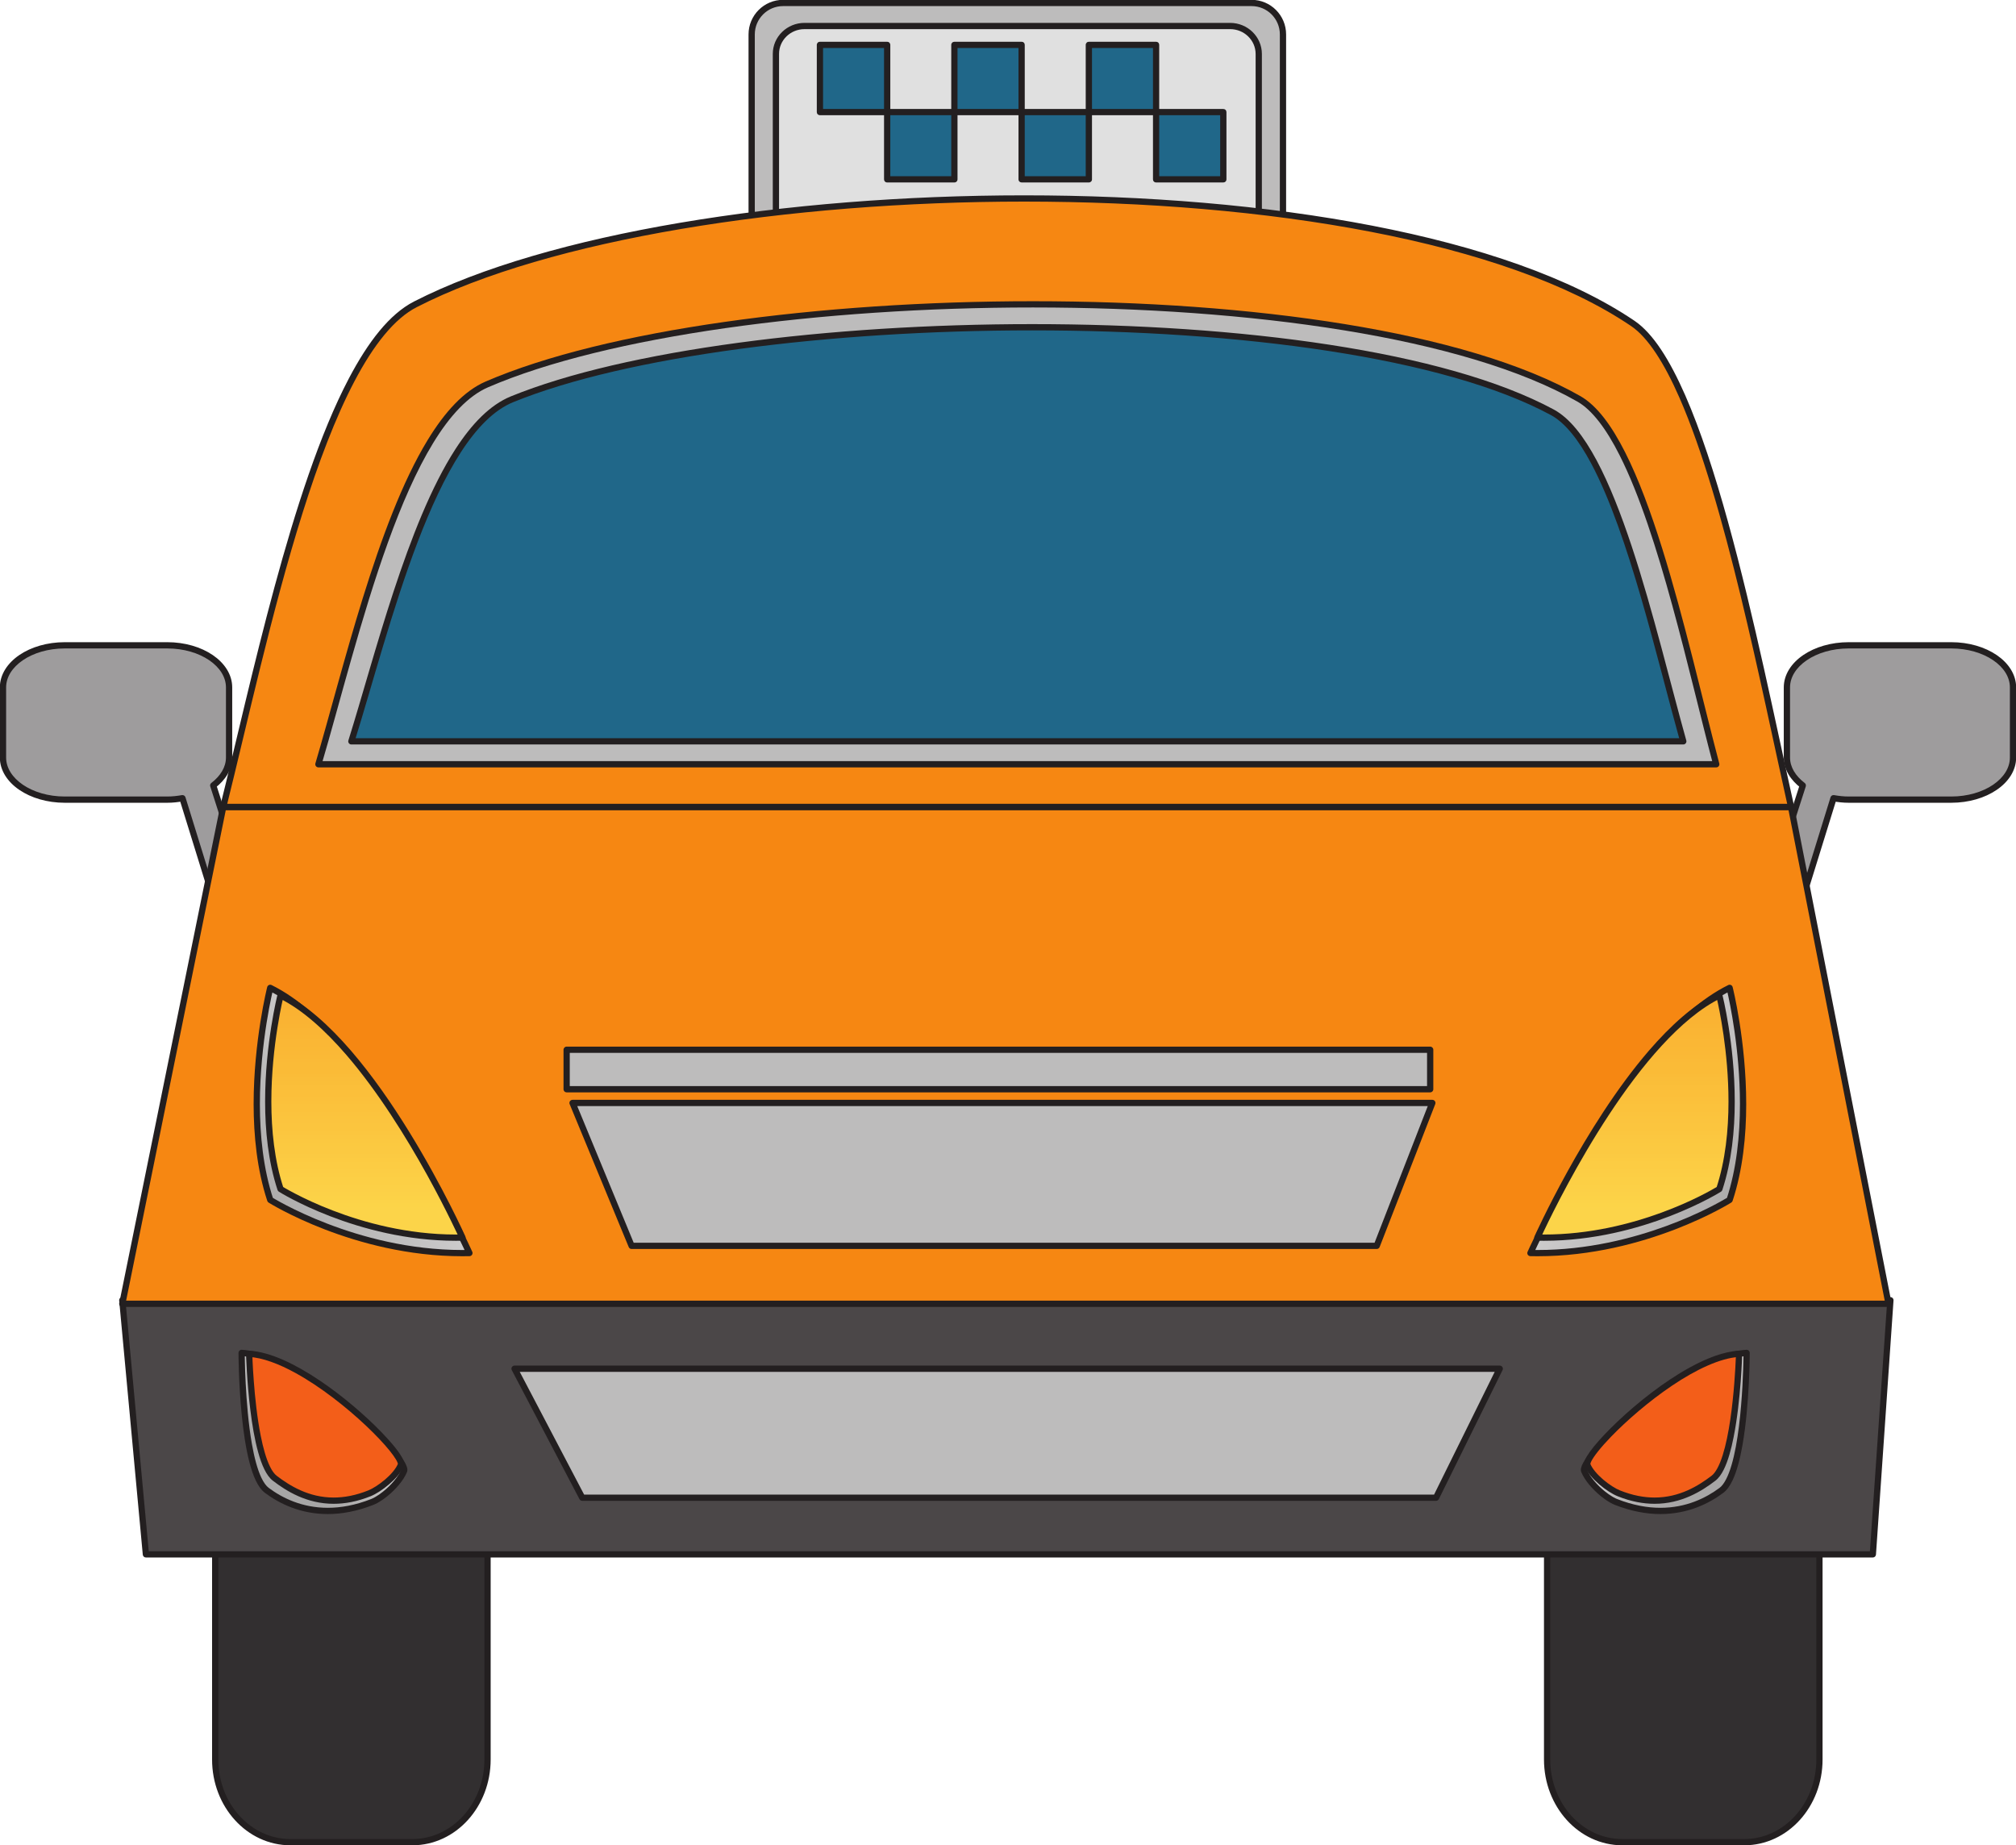 <?xml version="1.0" encoding="UTF-8"?><svg xmlns="http://www.w3.org/2000/svg" xmlns:xlink="http://www.w3.org/1999/xlink" height="294.9" preserveAspectRatio="xMidYMid meet" version="1.0" viewBox="51.5 36.8 322.2 294.9" width="322.2" zoomAndPan="magnify"><defs><clipPath id="a"><path d="M 296 194 L 331 194 L 331 238 L 296 238 Z M 296 194"/></clipPath><clipPath id="b"><path d="M 296.094 237.066 C 296.094 237.066 311.48 202.785 327.93 194.688 C 327.93 194.688 332.773 213.879 327.93 228.574 C 327.93 228.574 313.789 237.469 296.094 237.066 Z M 296.094 237.066"/></clipPath><clipPath id="c"><path d="M 296.094 237.066 C 296.094 237.066 311.48 202.785 327.93 194.688 C 327.93 194.688 332.773 213.879 327.93 228.574 C 327.93 228.574 313.789 237.469 296.094 237.066"/></clipPath><clipPath id="e"><path d="M 297 195 L 329 195 L 329 235 L 297 235 Z M 297 195"/></clipPath><clipPath id="f"><path d="M 297.207 234.598 C 297.207 234.598 311.262 203.285 326.285 195.887 C 326.285 195.887 330.707 213.418 326.285 226.84 C 326.285 226.84 313.367 234.965 297.207 234.598 Z M 297.207 234.598"/></clipPath><clipPath id="g"><path d="M 297.207 234.598 C 297.207 234.598 311.262 203.285 326.285 195.887 C 326.285 195.887 330.707 213.418 326.285 226.84 C 326.285 226.84 313.367 234.965 297.207 234.598"/></clipPath><clipPath id="i"><path d="M 92 194 L 127 194 L 127 238 L 92 238 Z M 92 194"/></clipPath><clipPath id="j"><path d="M 126.523 237.066 C 126.523 237.066 111.141 202.785 94.688 194.688 C 94.688 194.688 89.848 213.879 94.688 228.574 C 94.688 228.574 108.832 237.469 126.523 237.066 Z M 126.523 237.066"/></clipPath><clipPath id="k"><path d="M 126.523 237.066 C 126.523 237.066 111.141 202.785 94.688 194.688 C 94.688 194.688 89.848 213.879 94.688 228.574 C 94.688 228.574 108.832 237.469 126.523 237.066"/></clipPath><clipPath id="m"><path d="M 94 195 L 126 195 L 126 235 L 94 235 Z M 94 195"/></clipPath><clipPath id="n"><path d="M 125.414 234.598 C 125.414 234.598 111.359 203.285 96.336 195.887 C 96.336 195.887 91.914 213.418 96.336 226.84 C 96.336 226.84 109.25 234.965 125.414 234.598 Z M 125.414 234.598"/></clipPath><clipPath id="o"><path d="M 125.414 234.598 C 125.414 234.598 111.359 203.285 96.336 195.887 C 96.336 195.887 91.914 213.418 96.336 226.84 C 96.336 226.84 109.25 234.965 125.414 234.598"/></clipPath><clipPath id="q"><path d="M 90 253 L 117 253 L 117 279 L 90 279 Z M 90 253"/></clipPath><clipPath id="r"><path d="M 94.543 254.047 L 94.543 254.043 L 94.527 254.039 C 94.156 253.902 93.785 253.777 93.422 253.668 L 93.383 253.656 C 93.035 253.547 92.691 253.457 92.352 253.375 L 92.25 253.348 C 91.938 253.277 91.625 253.219 91.32 253.172 L 91.156 253.141 C 90.805 253.086 90.457 253.047 90.117 253.031 C 90.117 253.031 90.141 272.004 94.145 274.996 C 97.492 277.496 103.215 279.914 111.008 276.844 C 111.195 276.773 111.395 276.672 111.602 276.559 L 111.801 276.445 C 111.945 276.359 112.094 276.266 112.246 276.164 L 112.473 276.012 C 112.68 275.863 112.887 275.707 113.094 275.539 C 114.344 274.523 115.57 273.137 116.082 271.883 C 116.785 270.164 104.551 257.73 94.543 254.047 Z M 94.543 254.047"/></clipPath><clipPath id="s"><path d="M 94.543 254.047 L 94.543 254.043 L 94.527 254.039 C 94.156 253.902 93.785 253.777 93.422 253.668 L 93.383 253.656 C 93.035 253.547 92.691 253.457 92.352 253.375 L 92.25 253.348 C 91.938 253.277 91.625 253.219 91.32 253.172 L 91.156 253.141 C 90.805 253.086 90.457 253.047 90.117 253.031 C 90.117 253.031 90.141 272.004 94.145 274.996 C 97.492 277.496 103.215 279.914 111.008 276.844 C 111.195 276.773 111.395 276.672 111.602 276.559 L 111.801 276.445 C 111.945 276.359 112.094 276.266 112.246 276.164 L 112.473 276.012 C 112.68 275.863 112.887 275.707 113.094 275.539 C 114.344 274.523 115.57 273.137 116.082 271.883 C 116.785 270.164 104.551 257.73 94.543 254.047"/></clipPath><clipPath id="u"><path d="M 304 253 L 331 253 L 331 279 L 304 279 Z M 304 253"/></clipPath><clipPath id="v"><path d="M 326.223 254.047 L 326.223 254.043 L 326.234 254.039 C 326.605 253.902 326.977 253.777 327.34 253.668 L 327.379 253.656 C 327.727 253.547 328.07 253.457 328.41 253.375 L 328.512 253.348 C 328.828 253.277 329.137 253.219 329.445 253.172 L 329.605 253.141 C 329.961 253.086 330.305 253.047 330.645 253.031 C 330.645 253.031 330.621 272.004 326.617 274.996 C 323.273 277.496 317.551 279.914 309.754 276.844 C 309.566 276.773 309.371 276.672 309.164 276.559 L 308.965 276.445 C 308.82 276.359 308.672 276.266 308.516 276.164 L 308.293 276.012 C 308.086 275.863 307.879 275.707 307.672 275.539 C 306.418 274.523 305.195 273.137 304.684 271.883 C 303.98 270.164 316.215 257.73 326.223 254.047 Z M 326.223 254.047"/></clipPath><clipPath id="w"><path d="M 326.223 254.047 L 326.223 254.043 L 326.234 254.039 C 326.605 253.902 326.977 253.777 327.34 253.668 L 327.379 253.656 C 327.727 253.547 328.07 253.457 328.41 253.375 L 328.512 253.348 C 328.828 253.277 329.137 253.219 329.445 253.172 L 329.605 253.141 C 329.961 253.086 330.305 253.047 330.645 253.031 C 330.645 253.031 330.621 272.004 326.617 274.996 C 323.273 277.496 317.551 279.914 309.754 276.844 C 309.566 276.773 309.371 276.672 309.164 276.559 L 308.965 276.445 C 308.82 276.359 308.672 276.266 308.516 276.164 L 308.293 276.012 C 308.086 275.863 307.879 275.707 307.672 275.539 C 306.418 274.523 305.195 273.137 304.684 271.883 C 303.98 270.164 316.215 257.73 326.223 254.047"/></clipPath><linearGradient gradientTransform="scale(-35.744) rotate(34.129 5.825 -18.384)" gradientUnits="userSpaceOnUse" id="d" x1="-.116" x2="1.405" xlink:actuate="onLoad" xlink:show="other" xlink:type="simple" xmlns:xlink="http://www.w3.org/1999/xlink" y1="0" y2="0"><stop offset="0" stop-color="#a7a5a6"/><stop offset=".063" stop-color="#a7a5a6"/><stop offset=".078" stop-color="#a7a5a6"/><stop offset=".086" stop-color="#a7a6a6"/><stop offset=".094" stop-color="#a8a6a7"/><stop offset=".102" stop-color="#a8a7a7"/><stop offset=".109" stop-color="#a9a7a8"/><stop offset=".117" stop-color="#a9a8a8"/><stop offset=".125" stop-color="#aaa8a9"/><stop offset=".133" stop-color="#aaa9a9"/><stop offset=".141" stop-color="#aba9aa"/><stop offset=".148" stop-color="#acaaaa"/><stop offset=".156" stop-color="#acabab"/><stop offset=".164" stop-color="#adabac"/><stop offset=".172" stop-color="#adacac"/><stop offset=".18" stop-color="#aeacad"/><stop offset=".188" stop-color="#aeadad"/><stop offset=".195" stop-color="#afadae"/><stop offset=".203" stop-color="#b0aeae"/><stop offset=".211" stop-color="#b0afaf"/><stop offset=".219" stop-color="#b1afb0"/><stop offset=".227" stop-color="#b1b0b0"/><stop offset=".234" stop-color="#b2b0b1"/><stop offset=".242" stop-color="#b2b1b1"/><stop offset=".25" stop-color="#b3b2b2"/><stop offset=".258" stop-color="#b4b2b3"/><stop offset=".266" stop-color="#b4b3b3"/><stop offset=".273" stop-color="#b5b4b4"/><stop offset=".281" stop-color="#b5b4b4"/><stop offset=".289" stop-color="#b6b5b5"/><stop offset=".297" stop-color="#b7b5b6"/><stop offset=".305" stop-color="#b7b6b6"/><stop offset=".313" stop-color="#b8b7b7"/><stop offset=".32" stop-color="#b9b7b8"/><stop offset=".328" stop-color="#b9b8b8"/><stop offset=".336" stop-color="#bab8b9"/><stop offset=".344" stop-color="#bab9b9"/><stop offset=".352" stop-color="#bbbaba"/><stop offset=".359" stop-color="#bcbabb"/><stop offset=".367" stop-color="#bcbbbb"/><stop offset=".375" stop-color="#bdbcbc"/><stop offset=".383" stop-color="#bdbcbd"/><stop offset=".391" stop-color="#bebdbd"/><stop offset=".398" stop-color="#bfbebe"/><stop offset=".406" stop-color="#bfbebe"/><stop offset=".414" stop-color="#c0bfbf"/><stop offset=".422" stop-color="#c1bfc0"/><stop offset=".43" stop-color="#c1c0c0"/><stop offset=".438" stop-color="#c2c1c1"/><stop offset=".445" stop-color="#c3c1c2"/><stop offset=".453" stop-color="#c3c2c2"/><stop offset=".461" stop-color="#c4c3c3"/><stop offset=".469" stop-color="#c4c3c4"/><stop offset=".477" stop-color="#c5c4c4"/><stop offset=".484" stop-color="#c6c5c5"/><stop offset=".492" stop-color="#c6c5c6"/><stop offset=".5" stop-color="#c7c6c6"/><stop offset=".508" stop-color="#c8c7c7"/><stop offset=".516" stop-color="#c8c7c7"/><stop offset=".523" stop-color="#c9c8c8"/><stop offset=".531" stop-color="#cac9c9"/><stop offset=".539" stop-color="#cac9c9"/><stop offset=".547" stop-color="#cbcaca"/><stop offset=".555" stop-color="#cbcbcb"/><stop offset=".563" stop-color="#cccbcb"/><stop offset=".57" stop-color="#cdcccc"/><stop offset=".578" stop-color="#cdcccd"/><stop offset=".586" stop-color="#cecdcd"/><stop offset=".594" stop-color="#cfcece"/><stop offset=".602" stop-color="#cfcecf"/><stop offset=".609" stop-color="#d0cfcf"/><stop offset=".617" stop-color="#d1d0d0"/><stop offset=".625" stop-color="#d1d0d1"/><stop offset=".633" stop-color="#d2d1d1"/><stop offset=".641" stop-color="#d3d2d2"/><stop offset=".656" stop-color="#d3d2d2"/><stop offset=".688" stop-color="#d3d2d2"/><stop offset=".75" stop-color="#d3d2d2"/><stop offset="1" stop-color="#d3d2d2"/></linearGradient><linearGradient gradientTransform="rotate(90 63.287 249.441) scale(55.585)" gradientUnits="userSpaceOnUse" id="h" x1=".175" x2=".878" xlink:actuate="onLoad" xlink:show="other" xlink:type="simple" xmlns:xlink="http://www.w3.org/1999/xlink" y1="0" y2="0"><stop offset="0" stop-color="#f9b030"/><stop offset=".031" stop-color="#f9b030"/><stop offset=".047" stop-color="#f9b131"/><stop offset=".063" stop-color="#fab231"/><stop offset=".078" stop-color="#fab232"/><stop offset=".094" stop-color="#fab332"/><stop offset=".109" stop-color="#fab333"/><stop offset=".125" stop-color="#fab433"/><stop offset=".141" stop-color="#fab534"/><stop offset=".156" stop-color="#fab534"/><stop offset=".172" stop-color="#fab634"/><stop offset=".188" stop-color="#fab735"/><stop offset=".203" stop-color="#fab735"/><stop offset=".219" stop-color="#fab835"/><stop offset=".234" stop-color="#fab836"/><stop offset=".25" stop-color="#fab936"/><stop offset=".266" stop-color="#faba37"/><stop offset=".281" stop-color="#fabb37"/><stop offset=".313" stop-color="#fabb37"/><stop offset=".328" stop-color="#fabc38"/><stop offset=".344" stop-color="#fabd39"/><stop offset=".359" stop-color="#fabe39"/><stop offset=".375" stop-color="#fbbf3a"/><stop offset=".406" stop-color="#fbbf3a"/><stop offset=".422" stop-color="#fbc03b"/><stop offset=".438" stop-color="#fbc13b"/><stop offset=".453" stop-color="#fbc23c"/><stop offset=".469" stop-color="#fbc23c"/><stop offset=".484" stop-color="#fbc33d"/><stop offset=".5" stop-color="#fbc43d"/><stop offset=".516" stop-color="#fbc43e"/><stop offset=".531" stop-color="#fbc53e"/><stop offset=".547" stop-color="#fbc53e"/><stop offset=".563" stop-color="#fbc63f"/><stop offset=".578" stop-color="#fbc740"/><stop offset=".594" stop-color="#fbc840"/><stop offset=".609" stop-color="#fbc940"/><stop offset=".625" stop-color="#fbc941"/><stop offset=".641" stop-color="#fbc941"/><stop offset=".656" stop-color="#fbca42"/><stop offset=".672" stop-color="#fccb42"/><stop offset=".688" stop-color="#fccc43"/><stop offset=".703" stop-color="#fccc43"/><stop offset=".719" stop-color="#fccd44"/><stop offset=".734" stop-color="#fcce44"/><stop offset=".75" stop-color="#fccf45"/><stop offset=".766" stop-color="#fccf45"/><stop offset=".781" stop-color="#fcd046"/><stop offset=".797" stop-color="#fcd047"/><stop offset=".813" stop-color="#fcd147"/><stop offset=".828" stop-color="#fcd247"/><stop offset=".844" stop-color="#fcd348"/><stop offset=".859" stop-color="#fcd448"/><stop offset=".875" stop-color="#fcd449"/><stop offset="1" stop-color="#fcd449"/></linearGradient><linearGradient gradientTransform="scale(35.744 -35.744) rotate(34.129 11.736 .875)" gradientUnits="userSpaceOnUse" id="l" x1="-.116" x2="1.405" xlink:actuate="onLoad" xlink:show="other" xlink:type="simple" xmlns:xlink="http://www.w3.org/1999/xlink" y1="0" y2="0"><stop offset="0" stop-color="#a7a5a6"/><stop offset=".063" stop-color="#a7a5a6"/><stop offset=".078" stop-color="#a7a5a6"/><stop offset=".086" stop-color="#a7a6a6"/><stop offset=".094" stop-color="#a8a6a7"/><stop offset=".102" stop-color="#a8a7a7"/><stop offset=".109" stop-color="#a9a7a8"/><stop offset=".117" stop-color="#a9a8a8"/><stop offset=".125" stop-color="#aaa8a9"/><stop offset=".133" stop-color="#aaa9a9"/><stop offset=".141" stop-color="#aba9aa"/><stop offset=".148" stop-color="#acaaaa"/><stop offset=".156" stop-color="#acabab"/><stop offset=".164" stop-color="#adabac"/><stop offset=".172" stop-color="#adacac"/><stop offset=".18" stop-color="#aeacad"/><stop offset=".188" stop-color="#aeadad"/><stop offset=".195" stop-color="#afadae"/><stop offset=".203" stop-color="#b0aeae"/><stop offset=".211" stop-color="#b0afaf"/><stop offset=".219" stop-color="#b1afb0"/><stop offset=".227" stop-color="#b1b0b0"/><stop offset=".234" stop-color="#b2b0b1"/><stop offset=".242" stop-color="#b2b1b1"/><stop offset=".25" stop-color="#b3b2b2"/><stop offset=".258" stop-color="#b4b2b3"/><stop offset=".266" stop-color="#b4b3b3"/><stop offset=".273" stop-color="#b5b4b4"/><stop offset=".281" stop-color="#b5b4b4"/><stop offset=".289" stop-color="#b6b5b5"/><stop offset=".297" stop-color="#b7b5b6"/><stop offset=".305" stop-color="#b7b6b6"/><stop offset=".313" stop-color="#b8b7b7"/><stop offset=".32" stop-color="#b9b7b8"/><stop offset=".328" stop-color="#b9b8b8"/><stop offset=".336" stop-color="#bab8b9"/><stop offset=".344" stop-color="#bab9b9"/><stop offset=".352" stop-color="#bbbaba"/><stop offset=".359" stop-color="#bcbabb"/><stop offset=".367" stop-color="#bcbbbb"/><stop offset=".375" stop-color="#bdbcbc"/><stop offset=".383" stop-color="#bdbcbd"/><stop offset=".391" stop-color="#bebdbd"/><stop offset=".398" stop-color="#bfbebe"/><stop offset=".406" stop-color="#bfbebe"/><stop offset=".414" stop-color="#c0bfbf"/><stop offset=".422" stop-color="#c1bfc0"/><stop offset=".43" stop-color="#c1c0c0"/><stop offset=".438" stop-color="#c2c1c1"/><stop offset=".445" stop-color="#c3c1c2"/><stop offset=".453" stop-color="#c3c2c2"/><stop offset=".461" stop-color="#c4c3c3"/><stop offset=".469" stop-color="#c4c3c4"/><stop offset=".477" stop-color="#c5c4c4"/><stop offset=".484" stop-color="#c6c5c5"/><stop offset=".492" stop-color="#c6c5c6"/><stop offset=".5" stop-color="#c7c6c6"/><stop offset=".508" stop-color="#c8c7c7"/><stop offset=".516" stop-color="#c8c7c7"/><stop offset=".523" stop-color="#c9c8c8"/><stop offset=".531" stop-color="#cac9c9"/><stop offset=".539" stop-color="#cac9c9"/><stop offset=".547" stop-color="#cbcaca"/><stop offset=".555" stop-color="#cbcbcb"/><stop offset=".563" stop-color="#cccbcb"/><stop offset=".57" stop-color="#cdcccc"/><stop offset=".578" stop-color="#cdcccd"/><stop offset=".586" stop-color="#cecdcd"/><stop offset=".594" stop-color="#cfcece"/><stop offset=".602" stop-color="#cfcecf"/><stop offset=".609" stop-color="#d0cfcf"/><stop offset=".617" stop-color="#d1d0d0"/><stop offset=".625" stop-color="#d1d0d1"/><stop offset=".633" stop-color="#d2d1d1"/><stop offset=".641" stop-color="#d3d2d2"/><stop offset=".656" stop-color="#d3d2d2"/><stop offset=".688" stop-color="#d3d2d2"/><stop offset=".75" stop-color="#d3d2d2"/><stop offset="1" stop-color="#d3d2d2"/></linearGradient><linearGradient gradientTransform="matrix(0 55.585 55.585 0 109.891 186.154)" gradientUnits="userSpaceOnUse" id="p" x1=".175" x2=".878" xlink:actuate="onLoad" xlink:show="other" xlink:type="simple" xmlns:xlink="http://www.w3.org/1999/xlink" y1="0" y2="0"><stop offset="0" stop-color="#f9b030"/><stop offset=".031" stop-color="#f9b030"/><stop offset=".047" stop-color="#f9b131"/><stop offset=".063" stop-color="#fab231"/><stop offset=".078" stop-color="#fab232"/><stop offset=".094" stop-color="#fab332"/><stop offset=".109" stop-color="#fab333"/><stop offset=".125" stop-color="#fab433"/><stop offset=".141" stop-color="#fab534"/><stop offset=".156" stop-color="#fab534"/><stop offset=".172" stop-color="#fab634"/><stop offset=".188" stop-color="#fab735"/><stop offset=".203" stop-color="#fab735"/><stop offset=".219" stop-color="#fab835"/><stop offset=".234" stop-color="#fab836"/><stop offset=".25" stop-color="#fab936"/><stop offset=".266" stop-color="#faba37"/><stop offset=".281" stop-color="#fabb37"/><stop offset=".313" stop-color="#fabb37"/><stop offset=".328" stop-color="#fabc38"/><stop offset=".344" stop-color="#fabd39"/><stop offset=".359" stop-color="#fabe39"/><stop offset=".375" stop-color="#fbbf3a"/><stop offset=".406" stop-color="#fbbf3a"/><stop offset=".422" stop-color="#fbc03b"/><stop offset=".438" stop-color="#fbc13b"/><stop offset=".453" stop-color="#fbc23c"/><stop offset=".469" stop-color="#fbc23c"/><stop offset=".484" stop-color="#fbc33d"/><stop offset=".5" stop-color="#fbc43d"/><stop offset=".516" stop-color="#fbc43e"/><stop offset=".531" stop-color="#fbc53e"/><stop offset=".547" stop-color="#fbc53e"/><stop offset=".563" stop-color="#fbc63f"/><stop offset=".578" stop-color="#fbc740"/><stop offset=".594" stop-color="#fbc840"/><stop offset=".609" stop-color="#fbc940"/><stop offset=".625" stop-color="#fbc941"/><stop offset=".641" stop-color="#fbc941"/><stop offset=".656" stop-color="#fbca42"/><stop offset=".672" stop-color="#fccb42"/><stop offset=".688" stop-color="#fccc43"/><stop offset=".703" stop-color="#fccc43"/><stop offset=".719" stop-color="#fccd44"/><stop offset=".734" stop-color="#fcce44"/><stop offset=".75" stop-color="#fccf45"/><stop offset=".766" stop-color="#fccf45"/><stop offset=".781" stop-color="#fcd046"/><stop offset=".797" stop-color="#fcd047"/><stop offset=".813" stop-color="#fcd147"/><stop offset=".828" stop-color="#fcd247"/><stop offset=".844" stop-color="#fcd348"/><stop offset=".859" stop-color="#fcd448"/><stop offset=".875" stop-color="#fcd449"/><stop offset="1" stop-color="#fcd449"/></linearGradient><linearGradient gradientTransform="scale(25.299) rotate(-47.261 14.309 1.452)" gradientUnits="userSpaceOnUse" id="t" x1="-.044" x2="1.452" xlink:actuate="onLoad" xlink:show="other" xlink:type="simple" xmlns:xlink="http://www.w3.org/1999/xlink" y1="0" y2="0"><stop offset="0" stop-color="#a7a5a6"/><stop offset=".25" stop-color="#a7a6a6"/><stop offset=".266" stop-color="#a8a6a7"/><stop offset=".273" stop-color="#a8a7a7"/><stop offset=".281" stop-color="#a9a7a8"/><stop offset=".289" stop-color="#a9a8a8"/><stop offset=".297" stop-color="#aaa8a9"/><stop offset=".305" stop-color="#aaa9a9"/><stop offset=".313" stop-color="#abaaaa"/><stop offset=".32" stop-color="#acaaab"/><stop offset=".328" stop-color="#acabab"/><stop offset=".336" stop-color="#adabac"/><stop offset=".344" stop-color="#aeacad"/><stop offset=".352" stop-color="#aeadad"/><stop offset=".359" stop-color="#afaeae"/><stop offset=".367" stop-color="#b0aeaf"/><stop offset=".375" stop-color="#b1afb0"/><stop offset=".383" stop-color="#b2b0b1"/><stop offset=".387" stop-color="#b2b1b1"/><stop offset=".391" stop-color="#b3b1b2"/><stop offset=".395" stop-color="#b3b2b2"/><stop offset=".398" stop-color="#b4b2b3"/><stop offset=".402" stop-color="#b4b3b3"/><stop offset=".406" stop-color="#b5b3b4"/><stop offset=".41" stop-color="#b5b4b4"/><stop offset=".414" stop-color="#b6b4b5"/><stop offset=".418" stop-color="#b6b5b5"/><stop offset=".422" stop-color="#b7b5b6"/><stop offset=".426" stop-color="#b7b6b6"/><stop offset=".43" stop-color="#b8b6b7"/><stop offset=".434" stop-color="#b8b7b7"/><stop offset=".438" stop-color="#b9b7b8"/><stop offset=".441" stop-color="#b9b8b8"/><stop offset=".445" stop-color="#bab8b9"/><stop offset=".449" stop-color="#bab9b9"/><stop offset=".453" stop-color="#bbb9ba"/><stop offset=".457" stop-color="#bbbaba"/><stop offset=".461" stop-color="#bcbbbb"/><stop offset=".465" stop-color="#bcbbbb"/><stop offset=".469" stop-color="#bdbcbc"/><stop offset=".473" stop-color="#bdbcbd"/><stop offset=".477" stop-color="#bebdbd"/><stop offset=".48" stop-color="#bfbdbe"/><stop offset=".484" stop-color="#bfbebe"/><stop offset=".488" stop-color="#c0bfbf"/><stop offset=".492" stop-color="#c0bfbf"/><stop offset=".496" stop-color="#c1c0c0"/><stop offset=".5" stop-color="#c1c0c1"/><stop offset=".504" stop-color="#c2c1c1"/><stop offset=".508" stop-color="#c3c2c2"/><stop offset=".512" stop-color="#c3c2c2"/><stop offset=".516" stop-color="#c4c3c3"/><stop offset=".52" stop-color="#c5c3c4"/><stop offset=".523" stop-color="#c5c4c4"/><stop offset=".527" stop-color="#c6c5c5"/><stop offset=".531" stop-color="#c6c5c6"/><stop offset=".535" stop-color="#c7c6c6"/><stop offset=".539" stop-color="#c8c7c7"/><stop offset=".543" stop-color="#c8c7c8"/><stop offset=".547" stop-color="#c9c8c8"/><stop offset=".551" stop-color="#cac9c9"/><stop offset=".555" stop-color="#cac9ca"/><stop offset=".559" stop-color="#cbcaca"/><stop offset=".563" stop-color="#cccbcb"/><stop offset=".566" stop-color="#cccbcc"/><stop offset=".57" stop-color="#cdcccc"/><stop offset=".574" stop-color="#cecdcd"/><stop offset=".578" stop-color="#cecdce"/><stop offset=".582" stop-color="#cfcece"/><stop offset=".586" stop-color="#d0cfcf"/><stop offset=".59" stop-color="#d0d0d0"/><stop offset=".594" stop-color="#d1d0d0"/><stop offset=".598" stop-color="#d2d1d1"/><stop offset=".602" stop-color="#d3d2d2"/><stop offset=".609" stop-color="#d3d2d2"/><stop offset=".625" stop-color="#d3d2d2"/><stop offset=".75" stop-color="#d3d2d2"/><stop offset="1" stop-color="#d3d2d2"/></linearGradient><linearGradient gradientTransform="scale(-25.298 25.298) rotate(-47.26 5.993 20.46)" gradientUnits="userSpaceOnUse" id="x" x1="-.044" x2="1.452" xlink:actuate="onLoad" xlink:show="other" xlink:type="simple" xmlns:xlink="http://www.w3.org/1999/xlink" y1="0" y2="0"><stop offset="0" stop-color="#a7a5a6"/><stop offset=".25" stop-color="#a7a6a6"/><stop offset=".266" stop-color="#a8a6a7"/><stop offset=".273" stop-color="#a8a7a7"/><stop offset=".281" stop-color="#a9a7a8"/><stop offset=".289" stop-color="#a9a8a8"/><stop offset=".297" stop-color="#aaa8a9"/><stop offset=".305" stop-color="#aaa9a9"/><stop offset=".313" stop-color="#abaaaa"/><stop offset=".32" stop-color="#acaaab"/><stop offset=".328" stop-color="#acabab"/><stop offset=".336" stop-color="#adabac"/><stop offset=".344" stop-color="#aeacad"/><stop offset=".352" stop-color="#aeadad"/><stop offset=".359" stop-color="#afaeae"/><stop offset=".367" stop-color="#b0aeaf"/><stop offset=".375" stop-color="#b1afb0"/><stop offset=".383" stop-color="#b2b0b1"/><stop offset=".387" stop-color="#b2b1b1"/><stop offset=".391" stop-color="#b3b1b2"/><stop offset=".395" stop-color="#b3b2b2"/><stop offset=".398" stop-color="#b4b2b3"/><stop offset=".402" stop-color="#b4b3b3"/><stop offset=".406" stop-color="#b5b3b4"/><stop offset=".41" stop-color="#b5b4b4"/><stop offset=".414" stop-color="#b6b4b5"/><stop offset=".418" stop-color="#b6b5b5"/><stop offset=".422" stop-color="#b7b5b6"/><stop offset=".426" stop-color="#b7b6b6"/><stop offset=".43" stop-color="#b8b6b7"/><stop offset=".434" stop-color="#b8b7b7"/><stop offset=".438" stop-color="#b9b7b8"/><stop offset=".441" stop-color="#b9b8b8"/><stop offset=".445" stop-color="#bab8b9"/><stop offset=".449" stop-color="#bab9b9"/><stop offset=".453" stop-color="#bbb9ba"/><stop offset=".457" stop-color="#bbbaba"/><stop offset=".461" stop-color="#bcbbbb"/><stop offset=".465" stop-color="#bcbbbb"/><stop offset=".469" stop-color="#bdbcbc"/><stop offset=".473" stop-color="#bdbcbd"/><stop offset=".477" stop-color="#bebdbd"/><stop offset=".48" stop-color="#bfbdbe"/><stop offset=".484" stop-color="#bfbebe"/><stop offset=".488" stop-color="#c0bfbf"/><stop offset=".492" stop-color="#c0bfbf"/><stop offset=".496" stop-color="#c1c0c0"/><stop offset=".5" stop-color="#c1c0c1"/><stop offset=".504" stop-color="#c2c1c1"/><stop offset=".508" stop-color="#c3c2c2"/><stop offset=".512" stop-color="#c3c2c2"/><stop offset=".516" stop-color="#c4c3c3"/><stop offset=".52" stop-color="#c5c3c4"/><stop offset=".523" stop-color="#c5c4c4"/><stop offset=".527" stop-color="#c6c5c5"/><stop offset=".531" stop-color="#c6c5c6"/><stop offset=".535" stop-color="#c7c6c6"/><stop offset=".539" stop-color="#c8c7c7"/><stop offset=".543" stop-color="#c8c7c8"/><stop offset=".547" stop-color="#c9c8c8"/><stop offset=".551" stop-color="#cac9c9"/><stop offset=".555" stop-color="#cac9ca"/><stop offset=".559" stop-color="#cbcaca"/><stop offset=".563" stop-color="#cccbcb"/><stop offset=".566" stop-color="#cccbcc"/><stop offset=".57" stop-color="#cdcccc"/><stop offset=".574" stop-color="#cecdcd"/><stop offset=".578" stop-color="#cecdce"/><stop offset=".582" stop-color="#cfcece"/><stop offset=".586" stop-color="#d0cfcf"/><stop offset=".59" stop-color="#d0d0d0"/><stop offset=".594" stop-color="#d1d0d0"/><stop offset=".598" stop-color="#d2d1d1"/><stop offset=".602" stop-color="#d3d2d2"/><stop offset=".609" stop-color="#d3d2d2"/><stop offset=".625" stop-color="#d3d2d2"/><stop offset=".75" stop-color="#d3d2d2"/><stop offset="1" stop-color="#d3d2d2"/></linearGradient></defs><g><g id="change1_1"><path d="M 129.418 318.016 C 129.418 325.312 124.043 331.223 117.41 331.223 L 97.902 331.223 C 91.273 331.223 85.895 325.312 85.895 318.016 L 85.895 270.844 C 85.895 263.547 91.273 257.633 97.902 257.633 L 117.41 257.633 C 124.043 257.633 129.418 263.547 129.418 270.844 L 129.418 318.016" fill="#322f30"/></g><g id="change2_1"><path d="M 129.418 318.016 L 128.918 318.016 C 128.918 321.539 127.617 324.723 125.531 327.02 C 123.441 329.316 120.574 330.723 117.41 330.723 L 97.902 330.723 C 94.738 330.723 91.871 329.316 89.781 327.02 C 87.691 324.723 86.395 321.539 86.395 318.016 L 86.395 270.844 C 86.395 267.316 87.691 264.137 89.781 261.84 C 91.871 259.539 94.738 258.133 97.902 258.133 L 117.41 258.133 C 120.574 258.133 123.441 259.539 125.531 261.84 C 127.617 264.137 128.918 267.316 128.918 270.844 L 128.918 318.016 L 129.918 318.016 L 129.918 270.844 C 129.918 267.07 128.527 263.648 126.27 261.164 C 124.016 258.684 120.879 257.133 117.41 257.133 L 97.902 257.133 C 94.438 257.133 91.297 258.684 89.043 261.164 C 86.785 263.648 85.395 267.07 85.395 270.844 L 85.395 318.016 C 85.395 321.785 86.785 325.207 89.043 327.691 C 91.297 330.176 94.438 331.723 97.902 331.723 L 117.41 331.723 C 120.879 331.723 124.016 330.176 126.27 327.691 C 128.527 325.207 129.918 321.785 129.918 318.016 L 129.418 318.016" fill="#231f20"/></g><g id="change1_2"><path d="M 342.289 318.016 C 342.289 325.312 336.91 331.223 330.277 331.223 L 310.773 331.223 C 304.141 331.223 298.762 325.312 298.762 318.016 L 298.762 270.844 C 298.762 263.547 304.141 257.633 310.773 257.633 L 330.277 257.633 C 336.91 257.633 342.289 263.547 342.289 270.844 L 342.289 318.016" fill="#322f30"/></g><g id="change2_2"><path d="M 342.289 318.016 L 341.789 318.016 C 341.789 321.539 340.488 324.723 338.398 327.02 C 336.309 329.316 333.441 330.723 330.277 330.723 L 310.773 330.723 C 307.605 330.723 304.738 329.316 302.648 327.02 C 300.562 324.723 299.262 321.539 299.262 318.016 L 299.262 270.844 C 299.262 267.316 300.562 264.137 302.648 261.84 C 304.738 259.539 307.605 258.133 310.773 258.133 L 330.277 258.133 C 333.441 258.133 336.309 259.539 338.398 261.84 C 340.488 264.137 341.789 267.316 341.789 270.844 L 341.789 318.016 L 342.785 318.016 L 342.785 270.844 C 342.785 267.07 341.398 263.648 339.141 261.164 C 336.883 258.684 333.746 257.133 330.277 257.133 L 310.773 257.133 C 307.305 257.133 304.168 258.684 301.91 261.164 C 299.652 263.648 298.262 267.07 298.262 270.844 L 298.262 318.016 C 298.262 321.785 299.652 325.207 301.91 327.691 C 304.168 330.176 307.305 331.723 310.773 331.723 L 330.277 331.723 C 333.746 331.723 336.883 330.176 339.141 327.691 C 341.398 325.207 342.785 321.785 342.785 318.016 L 342.289 318.016" fill="#231f20"/></g><g id="change3_1"><path d="M 350.82 285.227 L 74.82 285.227 L 71.043 244.613 L 353.625 244.613 L 350.82 285.227" fill="#4b4748"/></g><g id="change2_3"><path d="M 350.82 285.227 L 350.82 284.727 L 75.273 284.727 L 71.594 245.109 L 353.09 245.109 L 350.32 285.195 L 350.82 285.227 L 350.82 284.727 L 350.82 285.227 L 351.32 285.262 L 354.125 244.645 C 354.133 244.508 354.086 244.371 353.992 244.27 C 353.895 244.168 353.766 244.113 353.625 244.113 L 71.043 244.113 C 70.902 244.113 70.77 244.172 70.676 244.273 C 70.578 244.379 70.535 244.516 70.547 244.656 L 74.32 285.273 C 74.344 285.531 74.562 285.727 74.82 285.727 L 350.82 285.727 C 351.082 285.727 351.301 285.523 351.32 285.262 L 350.82 285.227" fill="#231f20"/></g><g id="change4_1"><path d="M 89.73 175.285 L 85.578 162.336 C 87.137 161.145 88.113 159.59 88.113 157.867 L 88.113 146.672 C 88.113 142.953 83.695 139.938 78.246 139.938 L 61.84 139.938 C 56.391 139.938 51.977 142.953 51.977 146.672 L 51.977 157.867 C 51.977 161.586 56.391 164.602 61.84 164.602 L 78.246 164.602 C 79.086 164.602 79.887 164.508 80.664 164.371 L 84.969 178.281 L 89.73 175.285" fill="#9e9c9d"/></g><g id="change2_4"><path d="M 89.73 175.285 L 90.207 175.133 L 86.051 162.184 L 85.578 162.336 L 85.879 162.734 C 87.523 161.48 88.613 159.789 88.613 157.867 L 88.613 146.672 C 88.613 144.602 87.383 142.777 85.504 141.496 C 83.621 140.215 81.066 139.441 78.246 139.438 L 61.84 139.438 C 59.023 139.441 56.465 140.215 54.582 141.496 C 52.707 142.777 51.477 144.602 51.477 146.672 L 51.477 157.867 C 51.477 159.934 52.707 161.762 54.582 163.039 C 56.465 164.324 59.023 165.098 61.84 165.102 L 78.246 165.102 C 79.125 165.102 79.953 165.004 80.75 164.863 L 80.664 164.371 L 80.184 164.52 L 84.492 178.43 C 84.539 178.578 84.652 178.699 84.797 178.754 C 84.941 178.805 85.105 178.789 85.234 178.707 L 89.996 175.707 C 90.191 175.586 90.277 175.348 90.207 175.133 L 89.73 175.285 L 89.465 174.859 L 85.254 177.512 L 81.141 164.223 C 81.066 163.984 80.824 163.836 80.578 163.879 C 79.82 164.012 79.051 164.102 78.246 164.102 L 61.84 164.102 C 59.207 164.102 56.832 163.367 55.148 162.215 C 53.457 161.055 52.477 159.516 52.477 157.867 L 52.477 146.672 C 52.477 145.02 53.457 143.48 55.148 142.324 C 56.832 141.172 59.207 140.438 61.84 140.438 L 78.246 140.438 C 80.879 140.438 83.254 141.172 84.941 142.324 C 86.633 143.48 87.613 145.02 87.613 146.672 L 87.613 157.867 C 87.613 159.391 86.75 160.805 85.273 161.938 C 85.105 162.066 85.035 162.289 85.102 162.488 L 89.254 175.438 L 89.73 175.285 L 89.465 174.859 L 89.73 175.285" fill="#231f20"/></g><g id="change4_2"><path d="M 335.469 175.285 L 339.625 162.336 C 338.062 161.145 337.086 159.59 337.086 157.867 L 337.086 146.672 C 337.086 142.953 341.504 139.938 346.953 139.938 L 363.359 139.938 C 368.809 139.938 373.223 142.953 373.223 146.672 L 373.223 157.867 C 373.223 161.586 368.809 164.602 363.359 164.602 L 346.953 164.602 C 346.113 164.602 345.312 164.508 344.535 164.371 L 340.23 178.281 L 335.469 175.285" fill="#9e9c9d"/></g><g id="change2_5"><path d="M 335.469 175.285 L 335.945 175.438 L 340.102 162.488 C 340.164 162.289 340.098 162.066 339.93 161.938 C 338.449 160.805 337.586 159.391 337.586 157.867 L 337.586 146.672 C 337.586 145.02 338.566 143.48 340.258 142.324 C 341.945 141.172 344.32 140.438 346.953 140.438 L 363.359 140.438 C 365.992 140.438 368.367 141.172 370.055 142.324 C 371.746 143.48 372.727 145.02 372.723 146.672 L 372.723 157.867 C 372.727 159.516 371.746 161.055 370.055 162.215 C 368.367 163.367 365.992 164.102 363.359 164.102 L 346.953 164.102 C 346.148 164.102 345.379 164.012 344.621 163.879 C 344.375 163.836 344.133 163.984 344.059 164.223 L 339.945 177.512 L 335.734 174.859 L 335.469 175.285 L 335.945 175.438 L 335.469 175.285 L 335.203 175.707 L 339.965 178.707 C 340.094 178.789 340.258 178.805 340.402 178.754 C 340.551 178.699 340.66 178.578 340.707 178.43 L 345.016 164.52 L 344.535 164.371 L 344.449 164.863 C 345.246 165.004 346.074 165.102 346.953 165.102 L 363.359 165.102 C 366.176 165.098 368.734 164.324 370.617 163.039 C 372.496 161.762 373.723 159.934 373.723 157.867 L 373.723 146.672 C 373.723 144.602 372.496 142.777 370.617 141.496 C 368.734 140.215 366.176 139.441 363.359 139.438 L 346.953 139.438 C 344.137 139.441 341.578 140.215 339.695 141.496 C 337.816 142.777 336.586 144.602 336.586 146.672 L 336.586 157.867 C 336.586 159.789 337.676 161.48 339.32 162.734 L 339.625 162.336 L 339.148 162.184 L 334.992 175.133 C 334.922 175.348 335.008 175.586 335.203 175.707 L 335.469 175.285" fill="#231f20"/></g><g id="change5_1"><path d="M 353.328 245.176 L 71.043 245.176 L 87.176 165.77 L 337.754 165.77 L 353.328 245.176" fill="#f68712"/></g><g id="change2_6"><path d="M 353.328 245.176 L 353.328 244.676 L 71.656 244.676 L 87.586 166.27 L 337.34 166.27 L 352.836 245.27 L 353.328 245.176 L 353.328 244.676 L 353.328 245.176 L 353.816 245.078 L 338.242 165.676 C 338.199 165.441 337.992 165.27 337.754 165.27 L 87.176 165.27 C 86.941 165.27 86.734 165.438 86.688 165.672 L 70.555 245.074 C 70.523 245.223 70.562 245.375 70.656 245.492 C 70.754 245.605 70.895 245.676 71.043 245.676 L 353.328 245.676 C 353.477 245.676 353.617 245.609 353.715 245.492 C 353.809 245.375 353.848 245.227 353.816 245.078 L 353.328 245.176" fill="#231f20"/></g><g id="change6_1"><path d="M 256.547 73.426 C 256.547 76.203 254.297 78.453 251.52 78.453 L 176.66 78.453 C 173.887 78.453 171.633 76.203 171.633 73.426 L 171.633 42.301 C 171.633 39.523 173.887 37.273 176.66 37.273 L 251.52 37.273 C 254.297 37.273 256.547 39.523 256.547 42.301 L 256.547 73.426" fill="#bdbcbc"/></g><g id="change2_7"><path d="M 256.547 73.426 L 256.047 73.426 C 256.047 74.68 255.539 75.805 254.723 76.629 C 253.898 77.445 252.77 77.953 251.52 77.953 L 176.66 77.953 C 175.41 77.953 174.281 77.445 173.461 76.629 C 172.641 75.805 172.133 74.676 172.133 73.426 L 172.133 42.301 C 172.133 41.051 172.641 39.922 173.461 39.098 C 174.281 38.277 175.41 37.773 176.66 37.773 L 251.52 37.773 C 252.77 37.773 253.898 38.277 254.723 39.098 C 255.539 39.922 256.047 41.047 256.047 42.301 L 256.047 73.426 L 257.047 73.426 L 257.047 42.301 C 257.047 39.246 254.574 36.773 251.52 36.773 L 176.66 36.773 C 173.609 36.773 171.133 39.246 171.133 42.301 L 171.133 73.426 C 171.133 76.48 173.609 78.953 176.66 78.953 L 251.52 78.953 C 254.57 78.953 257.047 76.48 257.047 73.426 L 256.547 73.426" fill="#231f20"/></g><g id="change7_1"><path d="M 252.676 73.047 C 252.676 75.512 250.629 77.508 248.105 77.508 L 180.074 77.508 C 177.555 77.508 175.508 75.512 175.508 73.047 L 175.508 45.418 C 175.508 42.953 177.555 40.957 180.074 40.957 L 248.105 40.957 C 250.629 40.957 252.676 42.953 252.676 45.418 L 252.676 73.047" fill="#e0e0e0"/></g><g id="change2_8"><path d="M 252.676 73.047 L 252.176 73.047 C 252.172 74.141 251.723 75.125 250.984 75.844 C 250.25 76.562 249.234 77.008 248.105 77.008 L 180.074 77.008 C 178.949 77.008 177.93 76.562 177.195 75.844 C 176.457 75.125 176.008 74.141 176.008 73.047 L 176.008 45.418 C 176.008 44.328 176.457 43.344 177.195 42.621 C 177.93 41.902 178.949 41.457 180.074 41.457 L 248.105 41.457 C 249.234 41.457 250.25 41.902 250.984 42.621 C 251.723 43.344 252.172 44.328 252.176 45.418 L 252.176 73.047 L 253.176 73.047 L 253.176 45.418 C 253.172 42.672 250.895 40.461 248.105 40.457 L 180.074 40.457 C 177.285 40.461 175.008 42.672 175.008 45.418 L 175.008 73.047 C 175.008 75.797 177.285 78.004 180.074 78.008 L 248.105 78.008 C 250.895 78.004 253.172 75.797 253.176 73.047 L 252.676 73.047" fill="#231f20"/></g><g id="change5_2"><path d="M 337.754 165.77 C 331.977 139.883 323.758 96.152 312.469 88.5 C 272.297 61.27 160.77 63.477 117.879 85.441 C 102.926 93.098 93.75 139.445 87.176 165.77 L 337.754 165.77" fill="#f68712"/></g><g id="change2_9"><path d="M 337.754 165.77 L 338.242 165.664 C 335.355 152.727 331.855 135.312 327.66 120.16 C 325.562 112.586 323.289 105.574 320.828 99.961 C 318.355 94.344 315.723 90.113 312.75 88.086 C 302.527 81.16 287.805 76.156 270.805 72.867 C 253.805 69.582 234.523 68.02 215.195 68.02 C 177.199 68.027 139.051 74.043 117.652 84.996 C 113.75 87.004 110.348 91.414 107.254 97.289 C 102.625 106.102 98.723 118.25 95.355 130.676 C 91.984 143.094 89.156 155.789 86.691 165.648 C 86.656 165.801 86.688 165.957 86.785 166.078 C 86.879 166.199 87.023 166.27 87.176 166.27 L 337.754 166.27 C 337.906 166.27 338.047 166.203 338.145 166.086 C 338.238 165.965 338.273 165.809 338.242 165.664 L 337.754 165.77 L 337.754 165.27 L 87.176 165.27 L 87.176 165.77 L 87.664 165.891 C 90.953 152.719 94.887 134.559 99.863 118.758 C 102.348 110.855 105.098 103.543 108.141 97.754 C 111.18 91.961 114.531 87.707 118.109 85.887 C 139.227 75.062 177.316 69.016 215.195 69.02 C 234.469 69.02 253.695 70.578 270.613 73.852 C 287.535 77.117 302.152 82.105 312.188 88.914 C 314.859 90.711 317.484 94.816 319.91 100.359 C 327.219 117.004 332.934 146.457 337.266 165.879 L 337.754 165.77 L 337.754 165.27 L 337.754 165.77" fill="#231f20"/></g><g id="change6_2"><path d="M 325.793 158.949 C 320.617 139.379 313.953 106.324 303.836 100.543 C 267.805 79.961 167.793 81.629 129.328 98.23 C 115.922 104.016 108.277 139.051 102.387 158.949 L 325.793 158.949" fill="#bdbcbc"/></g><g id="change2_10"><path d="M 325.793 158.949 L 326.277 158.82 C 323.691 149.051 320.73 135.887 317.145 124.426 C 315.352 118.695 313.402 113.391 311.254 109.133 C 309.102 104.875 306.766 101.652 304.082 100.109 C 294.906 94.871 281.711 91.09 266.465 88.605 C 251.223 86.121 233.934 84.941 216.602 84.941 C 182.531 84.945 148.324 89.492 129.133 97.77 C 125.625 99.289 122.59 102.648 119.867 107.098 C 115.785 113.781 112.41 122.977 109.488 132.371 C 106.57 141.766 104.113 151.359 101.906 158.809 C 101.863 158.957 101.895 159.121 101.988 159.246 C 102.082 159.371 102.23 159.449 102.387 159.449 L 325.793 159.449 C 325.949 159.449 326.094 159.379 326.191 159.254 C 326.285 159.133 326.316 158.973 326.277 158.82 L 325.793 158.949 L 325.793 158.449 L 102.387 158.449 L 102.387 158.949 L 102.867 159.09 C 105.816 149.125 109.199 135.402 113.512 123.469 C 115.664 117.5 118.055 111.984 120.719 107.621 C 123.383 103.254 126.328 100.062 129.527 98.688 C 148.465 90.508 182.633 85.938 216.602 85.941 C 233.887 85.941 251.129 87.121 266.305 89.594 C 281.48 92.062 294.59 95.836 303.586 100.977 C 305.965 102.324 308.258 105.402 310.359 109.582 C 313.523 115.848 316.301 124.559 318.758 133.527 C 321.219 142.496 323.367 151.727 325.309 159.074 L 325.793 158.949 L 325.793 158.449 L 325.793 158.949" fill="#231f20"/></g><g id="change8_1"><path d="M 320.523 155.285 C 315.594 137.664 309.246 107.906 299.602 102.699 C 265.273 84.164 169.977 85.668 133.328 100.617 C 120.555 105.828 113.27 137.371 107.656 155.285 L 320.523 155.285" fill="#206789"/></g><g id="change2_11"><path d="M 320.523 155.285 L 321.008 155.152 C 318.543 146.355 315.723 134.504 312.305 124.18 C 310.594 119.02 308.734 114.238 306.688 110.398 C 304.633 106.562 302.402 103.652 299.84 102.258 C 291.098 97.539 278.523 94.137 263.996 91.898 C 249.473 89.664 233.004 88.602 216.488 88.602 C 184.023 88.605 151.43 92.699 133.141 100.152 C 129.797 101.523 126.895 104.555 124.297 108.566 C 120.402 114.59 117.188 122.871 114.402 131.332 C 111.621 139.793 109.281 148.434 107.18 155.137 C 107.133 155.289 107.16 155.453 107.254 155.582 C 107.348 155.711 107.496 155.785 107.656 155.785 L 320.523 155.785 C 320.68 155.785 320.828 155.715 320.922 155.59 C 321.02 155.465 321.047 155.305 321.008 155.152 L 320.523 155.285 L 320.523 154.785 L 107.656 154.785 L 107.656 155.285 L 108.133 155.438 C 110.945 146.461 114.168 134.105 118.273 123.363 C 120.324 117.996 122.598 113.031 125.137 109.109 C 127.672 105.184 130.473 102.316 133.516 101.078 C 151.559 93.715 184.117 89.598 216.488 89.602 C 232.957 89.602 249.387 90.664 263.848 92.891 C 278.305 95.113 290.797 98.508 299.363 103.137 C 301.621 104.348 303.801 107.109 305.805 110.871 C 308.816 116.508 311.457 124.344 313.801 132.418 C 316.141 140.492 318.191 148.801 320.043 155.422 L 320.523 155.285 L 320.523 154.785 L 320.523 155.285" fill="#231f20"/></g><g clip-path="url(#a)"><g clip-path="url(#b)"><g clip-path="url(#c)"><path d="M 321.227 254.504 L 352.641 208.152 L 307.641 177.652 L 276.227 224 Z M 321.227 254.504" fill="url(#d)"/></g></g></g><g id="change2_12"><path d="M 296.094 237.066 L 296.551 237.273 C 296.551 237.27 296.789 236.742 297.238 235.793 C 298.816 232.469 302.996 224.035 308.566 215.562 C 314.133 207.09 321.117 198.586 328.152 195.133 L 327.93 194.688 L 327.445 194.809 C 327.445 194.809 327.477 194.938 327.535 195.184 C 327.941 196.934 329.582 204.531 329.582 213.258 C 329.582 218.242 329.047 223.594 327.457 228.418 L 327.93 228.574 L 327.664 228.152 C 327.664 228.152 327.617 228.184 327.516 228.242 C 326.008 229.156 313.176 236.586 297.258 236.582 C 296.875 236.578 296.492 236.574 296.105 236.566 L 296.094 237.066 L 296.551 237.273 L 296.094 237.066 L 296.086 237.566 C 296.477 237.574 296.867 237.578 297.258 237.578 C 314.57 237.574 328.156 229.02 328.195 229 C 328.293 228.938 328.367 228.84 328.406 228.73 C 330.043 223.762 330.582 218.312 330.582 213.258 C 330.582 203.145 328.422 194.586 328.414 194.562 C 328.379 194.418 328.277 194.297 328.141 194.23 C 328.004 194.168 327.844 194.172 327.711 194.238 C 323.5 196.312 319.422 200.016 315.637 204.398 C 304.305 217.543 295.652 236.844 295.641 236.863 C 295.57 237.016 295.582 237.195 295.672 237.336 C 295.762 237.477 295.918 237.562 296.086 237.566 L 296.094 237.066" fill="#231f20"/></g><g clip-path="url(#e)"><g clip-path="url(#f)"><g clip-path="url(#g)"><path d="M 330.707 195.887 L 297.207 195.887 L 297.207 234.965 L 330.707 234.965 Z M 330.707 195.887" fill="url(#h)"/></g></g></g><g id="change2_13"><path d="M 297.207 234.598 L 297.664 234.805 C 297.664 234.801 297.879 234.32 298.293 233.453 C 299.734 230.418 303.551 222.715 308.637 214.98 C 313.715 207.242 320.094 199.48 326.508 196.336 L 326.285 195.887 L 325.801 196.008 C 325.801 196.008 325.828 196.125 325.883 196.352 C 326.254 197.945 327.75 204.887 327.75 212.852 C 327.75 217.398 327.262 222.281 325.809 226.684 L 326.285 226.84 L 326.02 226.418 C 326.02 226.418 325.977 226.445 325.883 226.5 C 324.512 227.332 312.793 234.117 298.266 234.109 C 297.918 234.109 297.566 234.105 297.219 234.098 L 297.207 234.598 L 297.664 234.805 L 297.207 234.598 L 297.195 235.098 C 297.555 235.105 297.91 235.109 298.266 235.109 C 314.094 235.105 326.508 227.285 326.551 227.262 C 326.648 227.203 326.723 227.105 326.762 226.996 C 328.258 222.449 328.75 217.473 328.75 212.852 C 328.75 203.609 326.773 195.785 326.77 195.766 C 326.734 195.617 326.633 195.496 326.496 195.434 C 326.359 195.367 326.199 195.371 326.062 195.438 C 322.211 197.336 318.48 200.727 315.023 204.73 C 304.664 216.742 296.762 234.375 296.75 234.395 C 296.684 234.547 296.695 234.727 296.785 234.867 C 296.875 235.008 297.031 235.094 297.195 235.098 L 297.207 234.598" fill="#231f20"/></g><g clip-path="url(#i)"><g clip-path="url(#j)"><g clip-path="url(#k)"><path d="M 101.395 254.5 L 69.977 208.152 L 114.977 177.652 L 146.391 224 Z M 101.395 254.5" fill="url(#l)"/></g></g></g><g id="change2_14"><path d="M 126.523 237.066 L 126.98 236.863 C 126.973 236.852 123.121 228.266 117.199 218.652 C 114.238 213.844 110.762 208.781 106.98 204.398 C 103.199 200.016 99.117 196.312 94.91 194.238 C 94.773 194.172 94.613 194.168 94.477 194.23 C 94.344 194.297 94.238 194.418 94.203 194.562 C 94.199 194.586 92.039 203.145 92.035 213.258 C 92.039 218.312 92.578 223.762 94.215 228.73 C 94.25 228.84 94.324 228.938 94.422 229 C 94.465 229.02 108.051 237.574 125.359 237.578 C 125.75 237.578 126.141 237.574 126.535 237.566 C 126.699 237.562 126.855 237.477 126.945 237.336 C 127.035 237.195 127.047 237.016 126.98 236.863 L 126.523 237.066 L 126.512 236.566 C 126.125 236.574 125.742 236.578 125.359 236.582 C 116.871 236.582 109.258 234.473 103.773 232.359 C 101.031 231.305 98.824 230.25 97.301 229.461 C 96.539 229.066 95.949 228.738 95.551 228.508 C 95.355 228.395 95.203 228.305 95.102 228.242 C 95.004 228.184 94.953 228.152 94.953 228.152 L 94.688 228.574 L 95.164 228.418 C 93.574 223.594 93.035 218.242 93.035 213.258 C 93.035 208.273 93.57 203.652 94.105 200.285 C 94.375 198.602 94.641 197.227 94.84 196.277 C 94.941 195.805 95.023 195.434 95.082 195.184 C 95.141 194.938 95.172 194.809 95.172 194.809 L 94.688 194.688 L 94.469 195.133 C 98.484 197.109 102.496 200.727 106.223 205.051 C 111.82 211.535 116.789 219.602 120.352 226.035 C 122.133 229.254 123.562 232.066 124.547 234.07 C 125.039 235.074 125.418 235.875 125.676 236.426 C 125.934 236.977 126.066 237.273 126.066 237.273 L 126.523 237.066 L 126.512 236.566 L 126.523 237.066" fill="#231f20"/></g><g clip-path="url(#m)"><g clip-path="url(#n)"><g clip-path="url(#o)"><path d="M 91.914 195.887 L 125.414 195.887 L 125.414 234.965 L 91.914 234.965 Z M 91.914 195.887" fill="url(#p)"/></g></g></g><g id="change2_15"><path d="M 125.414 234.598 L 125.867 234.395 C 125.863 234.383 122.344 226.539 116.934 217.754 C 114.23 213.363 111.051 208.734 107.598 204.73 C 104.141 200.727 100.41 197.336 96.555 195.438 C 96.422 195.371 96.262 195.367 96.125 195.434 C 95.988 195.496 95.887 195.617 95.852 195.766 C 95.844 195.785 93.871 203.609 93.871 212.852 C 93.871 217.473 94.363 222.449 95.859 226.996 C 95.895 227.105 95.973 227.203 96.07 227.262 C 96.109 227.285 108.527 235.105 124.355 235.109 C 124.711 235.109 125.066 235.105 125.422 235.098 C 125.59 235.094 125.746 235.008 125.836 234.867 C 125.926 234.727 125.938 234.547 125.867 234.395 L 125.414 234.598 L 125.402 234.098 C 125.051 234.105 124.703 234.109 124.355 234.109 C 116.605 234.109 109.656 232.188 104.652 230.258 C 102.148 229.297 100.129 228.332 98.742 227.609 C 98.047 227.25 97.508 226.949 97.145 226.742 C 96.965 226.637 96.828 226.555 96.734 226.5 C 96.645 226.445 96.602 226.418 96.602 226.418 L 96.336 226.84 L 96.809 226.684 C 95.359 222.281 94.867 217.398 94.867 212.852 C 94.867 208.301 95.355 204.082 95.848 201.008 C 96.09 199.469 96.336 198.219 96.516 197.352 C 96.609 196.918 96.684 196.578 96.738 196.352 C 96.789 196.125 96.82 196.008 96.82 196.008 L 96.336 195.887 L 96.113 196.336 C 99.773 198.133 103.434 201.434 106.84 205.383 C 111.945 211.305 116.484 218.664 119.738 224.543 C 121.363 227.48 122.668 230.051 123.566 231.883 C 124.02 232.797 124.363 233.527 124.602 234.031 C 124.836 234.531 124.957 234.805 124.957 234.805 L 125.414 234.598 L 125.402 234.098 L 125.414 234.598" fill="#231f20"/></g><g clip-path="url(#q)"><g clip-path="url(#r)"><g clip-path="url(#s)"><path d="M 76.719 267.531 L 104.504 293.207 L 130.184 265.414 L 102.398 239.738 Z M 76.719 267.531" fill="url(#t)"/></g></g></g><g id="change2_16"><path d="M 94.543 254.047 L 95.043 254.047 L 95.043 254.043 C 95.043 253.836 94.91 253.648 94.715 253.574 L 94.703 253.57 C 94.32 253.43 93.941 253.305 93.57 253.188 L 93.531 253.176 C 93.172 253.066 92.816 252.973 92.465 252.891 L 92.352 253.375 L 92.48 252.895 L 92.379 252.867 L 92.363 252.859 C 92.035 252.785 91.715 252.727 91.398 252.676 L 91.32 253.172 L 91.41 252.68 L 91.25 252.648 L 91.23 252.645 C 90.867 252.59 90.504 252.551 90.145 252.531 C 90.008 252.523 89.875 252.57 89.773 252.668 C 89.676 252.762 89.617 252.895 89.617 253.031 C 89.617 253.039 89.625 257.793 90.133 262.941 C 90.387 265.516 90.766 268.184 91.344 270.426 C 91.629 271.547 91.969 272.559 92.371 273.41 C 92.777 274.254 93.246 274.945 93.844 275.398 C 96.133 277.105 99.516 278.785 103.883 278.785 C 106.082 278.785 108.527 278.359 111.191 277.309 C 111.406 277.227 111.625 277.117 111.844 276.996 L 111.848 276.992 L 112.047 276.879 L 112.055 276.875 C 112.207 276.785 112.363 276.688 112.527 276.574 L 112.754 276.422 L 112.762 276.418 C 112.973 276.266 113.191 276.105 113.41 275.926 C 114.707 274.867 115.973 273.457 116.543 272.074 C 116.594 271.949 116.609 271.828 116.609 271.719 C 116.605 271.469 116.535 271.242 116.434 270.996 C 116.047 270.09 115.094 268.836 113.715 267.316 C 109.582 262.785 101.695 256.152 94.715 253.574 L 94.543 254.047 L 95.043 254.047 L 94.543 254.047 L 94.367 254.516 C 99.133 256.266 104.504 260.098 108.645 263.762 C 110.715 265.594 112.484 267.383 113.727 268.84 C 114.348 269.57 114.836 270.215 115.16 270.73 C 115.32 270.984 115.441 271.211 115.516 271.387 C 115.59 271.559 115.613 271.688 115.609 271.719 L 115.609 271.723 L 115.738 271.742 L 115.617 271.695 L 115.609 271.723 L 115.738 271.742 L 115.617 271.695 C 115.164 272.816 113.984 274.18 112.777 275.148 C 112.582 275.312 112.383 275.461 112.184 275.602 L 112.473 276.012 L 112.191 275.598 L 111.969 275.746 C 111.824 275.844 111.684 275.93 111.543 276.016 L 111.801 276.445 L 111.551 276.012 L 111.352 276.125 L 111.602 276.559 L 111.355 276.121 C 111.164 276.23 110.984 276.316 110.828 276.379 C 108.27 277.387 105.953 277.785 103.883 277.785 C 99.777 277.785 96.609 276.215 94.445 274.598 C 94.043 274.301 93.637 273.742 93.273 272.977 C 92.637 271.645 92.133 269.707 91.758 267.578 C 91.195 264.379 90.91 260.734 90.766 257.898 C 90.691 256.477 90.656 255.258 90.637 254.395 C 90.617 253.531 90.617 253.031 90.617 253.027 L 90.117 253.031 L 90.09 253.527 C 90.41 253.547 90.742 253.582 91.086 253.633 L 91.156 253.141 L 91.066 253.633 L 91.227 253.66 L 91.242 253.664 C 91.539 253.711 91.836 253.766 92.141 253.836 L 92.25 253.348 L 92.121 253.832 L 92.223 253.859 L 92.238 253.863 C 92.566 253.941 92.898 254.027 93.238 254.133 L 93.277 254.145 C 93.633 254.254 93.992 254.375 94.355 254.508 L 94.367 254.512 L 94.543 254.043 L 94.043 254.043 L 94.043 254.047 C 94.043 254.254 94.172 254.441 94.367 254.516 L 94.543 254.047" fill="#231f20"/></g><g id="change9_1"><path d="M 91.32 253.172 C 91.32 253.172 91.777 270.281 95.422 273.066 C 98.469 275.391 103.465 278.32 110.559 275.465 C 112.074 274.855 114.828 272.773 115.566 270.93 C 116.305 269.082 100.734 253.723 91.32 253.172" fill="#f35e19"/></g><g id="change2_17"><path d="M 91.32 253.172 L 90.82 253.184 C 90.82 253.191 90.934 257.48 91.508 262.133 C 91.793 264.461 92.195 266.883 92.762 268.914 C 93.043 269.934 93.367 270.855 93.75 271.633 C 94.133 272.406 94.566 273.039 95.117 273.461 C 97.297 275.129 100.523 277.145 104.828 277.145 C 106.621 277.145 108.602 276.793 110.746 275.93 C 111.582 275.59 112.668 274.898 113.676 274.039 C 114.684 273.18 115.602 272.168 116.027 271.113 C 116.074 270.996 116.09 270.883 116.09 270.777 C 116.086 270.5 115.996 270.258 115.871 269.98 C 115.391 268.969 114.195 267.492 112.512 265.742 C 109.988 263.129 106.379 259.977 102.566 257.418 C 98.75 254.859 94.754 252.879 91.348 252.672 C 91.211 252.66 91.07 252.715 90.973 252.809 C 90.871 252.906 90.816 253.043 90.82 253.184 L 91.32 253.172 L 91.289 253.668 C 93.465 253.793 96.082 254.777 98.75 256.25 C 102.758 258.453 106.883 261.727 109.992 264.66 C 111.547 266.129 112.848 267.512 113.75 268.625 C 114.199 269.18 114.551 269.672 114.781 270.059 C 115.012 270.438 115.102 270.742 115.09 270.777 L 115.113 270.777 L 115.09 270.773 L 115.09 270.777 L 115.113 270.777 L 115.09 270.773 L 115.246 270.801 L 115.102 270.742 L 115.09 270.773 L 115.246 270.801 L 115.102 270.742 C 114.789 271.531 113.965 272.488 113.027 273.281 C 112.098 274.074 111.051 274.73 110.371 275 C 108.336 275.82 106.492 276.145 104.828 276.145 C 100.852 276.145 97.84 274.281 95.723 272.668 C 95.363 272.395 94.984 271.887 94.648 271.191 C 94.047 269.977 93.555 268.223 93.172 266.293 C 92.594 263.402 92.254 260.109 92.062 257.547 C 91.965 256.266 91.902 255.168 91.867 254.391 C 91.832 253.609 91.82 253.156 91.82 253.156 L 91.32 253.172 L 91.289 253.668 L 91.32 253.172" fill="#231f20"/></g><g id="change6_3"><path d="M 271.531 235.922 L 152.445 235.922 L 143.004 213.078 L 280.418 213.078 L 271.531 235.922" fill="#bdbcbc"/></g><g id="change2_18"><path d="M 271.531 235.922 L 271.531 235.422 L 152.777 235.422 L 143.754 213.578 L 279.688 213.578 L 271.062 235.738 L 271.531 235.922 L 271.531 235.422 L 271.531 235.922 L 271.996 236.102 L 280.883 213.262 C 280.945 213.105 280.926 212.934 280.832 212.797 C 280.738 212.66 280.586 212.578 280.418 212.578 L 143.004 212.578 C 142.84 212.578 142.684 212.664 142.59 212.801 C 142.496 212.941 142.48 213.117 142.543 213.27 L 151.984 236.113 C 152.059 236.297 152.242 236.422 152.445 236.422 L 271.531 236.422 C 271.734 236.422 271.922 236.297 271.996 236.102 L 271.531 235.922" fill="#231f20"/></g><g id="change6_4"><path d="M 280.074 210.887 L 142.062 210.887 L 142.062 204.574 L 280.074 204.574 L 280.074 210.887" fill="#bdbcbc"/></g><g id="change2_19"><path d="M 280.074 210.887 L 280.074 210.387 L 142.562 210.387 L 142.562 205.074 L 279.574 205.074 L 279.574 210.887 L 280.074 210.887 L 280.074 210.387 L 280.074 210.887 L 280.574 210.887 L 280.574 204.574 C 280.574 204.441 280.52 204.316 280.43 204.223 C 280.336 204.129 280.207 204.074 280.074 204.074 L 142.062 204.074 C 141.934 204.074 141.805 204.129 141.711 204.223 C 141.617 204.316 141.562 204.441 141.562 204.574 L 141.562 210.887 C 141.562 211.02 141.617 211.145 141.711 211.242 C 141.805 211.336 141.93 211.387 142.062 211.387 L 280.074 211.387 C 280.207 211.387 280.332 211.336 280.43 211.242 C 280.523 211.145 280.574 211.02 280.574 210.887 L 280.074 210.887" fill="#231f20"/></g><g id="change6_5"><path d="M 281.008 276.172 L 144.555 276.172 L 133.738 255.555 L 291.191 255.555 L 281.008 276.172" fill="#bdbcbc"/></g><g id="change2_20"><path d="M 281.008 276.172 L 281.008 275.672 L 144.855 275.672 L 134.566 256.055 L 290.387 256.055 L 280.559 275.949 L 281.008 276.172 L 281.008 275.672 L 281.008 276.172 L 281.457 276.395 L 291.641 255.777 C 291.719 255.621 291.707 255.438 291.617 255.289 C 291.527 255.145 291.363 255.055 291.191 255.055 L 133.738 255.055 C 133.562 255.055 133.402 255.145 133.309 255.297 C 133.219 255.445 133.215 255.633 133.297 255.785 L 144.113 276.402 C 144.199 276.57 144.367 276.672 144.555 276.672 L 281.008 276.672 C 281.195 276.672 281.371 276.562 281.457 276.395 L 281.008 276.172" fill="#231f20"/></g><g clip-path="url(#u)"><g clip-path="url(#v)"><g clip-path="url(#w)"><path d="M 344.047 267.531 L 316.262 293.207 L 290.578 265.414 L 318.363 239.738 Z M 344.047 267.531" fill="url(#x)"/></g></g></g><g id="change2_21"><path d="M 326.223 254.047 L 326.723 254.047 L 326.723 254.043 L 326.223 254.043 L 326.383 254.516 L 326.398 254.512 L 326.41 254.508 C 326.77 254.375 327.133 254.254 327.488 254.145 L 327.492 254.145 L 327.531 254.133 L 327.379 253.656 L 327.527 254.133 C 327.863 254.031 328.195 253.941 328.527 253.863 L 328.539 253.859 L 328.641 253.832 L 328.512 253.348 L 328.625 253.836 C 328.926 253.766 329.227 253.711 329.523 253.664 L 329.535 253.66 L 329.699 253.633 L 329.605 253.141 L 329.68 253.633 C 330.02 253.582 330.352 253.547 330.676 253.527 L 330.645 253.031 L 330.145 253.027 C 330.145 253.031 330.145 253.32 330.137 253.844 C 330.109 255.668 329.98 260.289 329.422 264.758 C 329.145 266.988 328.762 269.188 328.234 270.965 C 327.723 272.738 327.027 274.086 326.32 274.598 C 324.152 276.215 320.984 277.785 316.879 277.785 C 314.809 277.785 312.496 277.387 309.938 276.379 C 309.781 276.32 309.602 276.23 309.406 276.121 L 309.164 276.559 L 309.414 276.125 L 309.215 276.012 L 308.965 276.445 L 309.219 276.016 C 309.078 275.93 308.938 275.844 308.797 275.746 L 308.57 275.598 L 308.293 276.012 L 308.582 275.602 C 308.383 275.461 308.184 275.312 307.988 275.152 C 306.781 274.18 305.598 272.816 305.145 271.695 L 305.031 271.742 L 305.152 271.719 L 305.145 271.695 L 305.031 271.742 L 305.152 271.719 L 305.129 271.723 L 305.152 271.723 L 305.152 271.719 L 305.129 271.723 L 305.152 271.723 L 305.152 271.719 C 305.152 271.688 305.176 271.559 305.25 271.387 C 305.527 270.715 306.449 269.457 307.789 267.988 C 311.812 263.559 319.691 256.973 326.395 254.516 C 326.594 254.441 326.723 254.254 326.723 254.047 L 326.223 254.047 L 326.051 253.574 C 321.082 255.406 315.664 259.297 311.457 263.012 C 309.355 264.871 307.559 266.688 306.273 268.195 C 305.633 268.945 305.121 269.621 304.758 270.195 C 304.578 270.484 304.434 270.75 304.328 270.996 C 304.227 271.242 304.156 271.469 304.152 271.719 C 304.152 271.832 304.172 271.953 304.219 272.07 C 304.793 273.457 306.059 274.867 307.355 275.926 C 307.57 276.102 307.789 276.266 308.004 276.418 L 308.012 276.422 L 308.238 276.578 C 308.398 276.688 308.559 276.785 308.711 276.875 L 308.715 276.879 L 308.914 276.992 L 308.922 276.996 C 309.141 277.117 309.355 277.227 309.574 277.312 C 312.238 278.359 314.68 278.785 316.879 278.785 C 321.25 278.785 324.633 277.105 326.918 275.398 C 327.52 274.945 327.988 274.254 328.391 273.41 C 329.098 271.926 329.605 269.93 329.988 267.75 C 331.137 261.223 331.145 253.047 331.145 253.031 C 331.145 252.895 331.09 252.762 330.988 252.668 C 330.891 252.57 330.758 252.523 330.617 252.531 C 330.258 252.551 329.898 252.59 329.535 252.645 L 329.516 252.648 L 329.352 252.68 L 329.445 253.172 L 329.367 252.676 C 329.051 252.727 328.727 252.785 328.402 252.859 L 328.383 252.867 L 328.281 252.895 L 328.41 253.375 L 328.297 252.891 C 327.945 252.973 327.594 253.066 327.234 253.176 L 327.23 253.18 L 327.191 253.191 L 327.195 253.188 C 326.82 253.305 326.441 253.43 326.062 253.57 L 326.234 254.039 L 326.074 253.566 L 326.059 253.57 C 325.859 253.641 325.723 253.832 325.723 254.043 L 325.723 254.047 L 326.223 254.047 L 326.051 253.574 L 326.223 254.047" fill="#231f20"/></g><g id="change9_2"><path d="M 329.445 253.172 C 329.445 253.172 328.984 270.281 325.344 273.066 C 322.297 275.391 317.301 278.32 310.203 275.465 C 308.691 274.855 305.938 272.773 305.199 270.93 C 304.461 269.082 320.031 253.723 329.445 253.172" fill="#f35e19"/></g><g id="change2_22"><path d="M 329.445 253.172 L 328.945 253.156 C 328.945 253.156 328.938 253.418 328.918 253.891 C 328.852 255.535 328.629 259.703 328.031 263.742 C 327.73 265.762 327.336 267.75 326.828 269.359 C 326.328 270.973 325.68 272.195 325.039 272.668 C 322.922 274.281 319.914 276.145 315.938 276.145 C 314.273 276.145 312.43 275.82 310.391 275 C 309.715 274.73 308.664 274.074 307.734 273.281 C 306.801 272.488 305.973 271.531 305.66 270.742 L 305.512 270.805 L 305.672 270.773 L 305.66 270.742 L 305.512 270.805 L 305.672 270.773 L 305.645 270.777 L 305.672 270.777 L 305.672 270.773 L 305.645 270.777 L 305.672 270.777 C 305.668 270.758 305.699 270.609 305.797 270.406 C 306.16 269.621 307.324 268.137 308.969 266.438 C 311.441 263.879 315.016 260.758 318.754 258.246 C 322.488 255.73 326.41 253.84 329.473 253.668 L 329.445 253.172 L 328.945 253.156 L 329.445 253.172 L 329.414 252.672 C 326.992 252.816 324.277 253.867 321.531 255.375 C 317.418 257.641 313.246 260.949 310.086 263.934 C 308.504 265.426 307.18 266.832 306.234 267.996 C 305.766 268.578 305.391 269.098 305.121 269.547 C 304.859 270.008 304.684 270.367 304.672 270.777 C 304.672 270.887 304.688 270.996 304.734 271.113 C 305.164 272.168 306.082 273.18 307.086 274.039 C 308.094 274.898 309.184 275.59 310.02 275.93 C 312.164 276.793 314.141 277.145 315.938 277.145 C 320.238 277.145 323.469 275.129 325.645 273.461 C 326.195 273.039 326.633 272.406 327.016 271.633 C 327.68 270.277 328.18 268.465 328.57 266.488 C 329.75 260.574 329.941 253.195 329.945 253.184 C 329.949 253.043 329.895 252.906 329.793 252.809 C 329.691 252.715 329.555 252.66 329.414 252.672 L 329.445 253.172" fill="#231f20"/></g><g id="change8_2"><path d="M 193.289 54.719 L 182.543 54.719 L 182.543 43.973 L 193.289 43.973 L 193.289 54.719" fill="#206789"/></g><g id="change2_23"><path d="M 193.289 54.719 L 193.289 54.219 L 183.043 54.219 L 183.043 44.473 L 192.789 44.473 L 192.789 54.719 L 193.289 54.719 L 193.289 54.219 L 193.289 54.719 L 193.789 54.719 L 193.789 43.973 C 193.789 43.84 193.734 43.711 193.641 43.617 C 193.547 43.523 193.422 43.473 193.289 43.473 L 182.543 43.473 C 182.41 43.473 182.281 43.523 182.188 43.617 C 182.098 43.711 182.043 43.84 182.043 43.973 L 182.043 54.719 C 182.043 54.852 182.094 54.977 182.188 55.07 C 182.285 55.164 182.41 55.215 182.543 55.215 L 193.289 55.215 C 193.422 55.215 193.547 55.164 193.641 55.07 C 193.734 54.977 193.789 54.852 193.789 54.719 L 193.289 54.719" fill="#231f20"/></g><g id="change8_3"><path d="M 204.031 65.461 L 193.289 65.461 L 193.289 54.719 L 204.031 54.719 L 204.031 65.461" fill="#206789"/></g><g id="change2_24"><path d="M 204.031 65.461 L 204.031 64.961 L 193.789 64.961 L 193.789 55.215 L 203.531 55.215 L 203.531 65.461 L 204.031 65.461 L 204.031 64.961 L 204.031 65.461 L 204.531 65.461 L 204.531 54.719 C 204.531 54.586 204.48 54.457 204.387 54.363 C 204.293 54.27 204.164 54.219 204.031 54.219 L 193.289 54.219 C 193.156 54.219 193.027 54.27 192.934 54.363 C 192.84 54.457 192.789 54.586 192.789 54.719 L 192.789 65.461 C 192.789 65.598 192.84 65.723 192.934 65.816 C 193.027 65.91 193.152 65.961 193.289 65.961 L 204.031 65.961 C 204.168 65.961 204.293 65.91 204.387 65.816 C 204.48 65.723 204.531 65.598 204.531 65.461 L 204.031 65.461" fill="#231f20"/></g><g id="change8_4"><path d="M 214.777 54.719 L 204.031 54.719 L 204.031 43.973 L 214.777 43.973 L 214.777 54.719" fill="#206789"/></g><g id="change2_25"><path d="M 214.777 54.719 L 214.777 54.219 L 204.531 54.219 L 204.531 44.473 L 214.277 44.473 L 214.277 54.719 L 214.777 54.719 L 214.777 54.219 L 214.777 54.719 L 215.277 54.719 L 215.277 43.973 C 215.277 43.84 215.227 43.711 215.133 43.617 C 215.039 43.523 214.91 43.473 214.777 43.473 L 204.031 43.473 C 203.902 43.473 203.773 43.523 203.68 43.617 C 203.586 43.711 203.531 43.84 203.531 43.973 L 203.531 54.719 C 203.531 54.852 203.586 54.977 203.68 55.07 C 203.773 55.164 203.898 55.215 204.031 55.215 L 214.777 55.215 C 214.91 55.215 215.035 55.164 215.133 55.07 C 215.227 54.977 215.277 54.852 215.277 54.719 L 214.777 54.719" fill="#231f20"/></g><g id="change8_5"><path d="M 225.523 65.461 L 214.777 65.461 L 214.777 54.719 L 225.523 54.719 L 225.523 65.461" fill="#206789"/></g><g id="change2_26"><path d="M 225.523 65.461 L 225.523 64.961 L 215.277 64.961 L 215.277 55.215 L 225.023 55.215 L 225.023 65.461 L 225.523 65.461 L 225.523 64.961 L 225.523 65.461 L 226.023 65.461 L 226.023 54.719 C 226.023 54.586 225.969 54.457 225.879 54.363 C 225.785 54.27 225.656 54.219 225.523 54.219 L 214.777 54.219 C 214.648 54.219 214.52 54.27 214.426 54.363 C 214.332 54.457 214.277 54.586 214.277 54.719 L 214.277 65.461 C 214.277 65.598 214.328 65.723 214.426 65.816 C 214.52 65.91 214.645 65.961 214.777 65.961 L 225.523 65.961 C 225.656 65.961 225.781 65.91 225.879 65.816 C 225.973 65.723 226.023 65.598 226.023 65.461 L 225.523 65.461" fill="#231f20"/></g><g id="change8_6"><path d="M 236.27 54.719 L 225.523 54.719 L 225.523 43.973 L 236.27 43.973 L 236.27 54.719" fill="#206789"/></g><g id="change2_27"><path d="M 236.27 54.719 L 236.27 54.219 L 226.023 54.219 L 226.023 44.473 L 235.77 44.473 L 235.77 54.719 L 236.27 54.719 L 236.27 54.219 L 236.27 54.719 L 236.766 54.719 L 236.766 43.973 C 236.766 43.84 236.715 43.711 236.621 43.617 C 236.527 43.523 236.398 43.473 236.27 43.473 L 225.523 43.473 C 225.391 43.473 225.262 43.523 225.172 43.617 C 225.078 43.711 225.023 43.84 225.023 43.973 L 225.023 54.719 C 225.023 54.852 225.074 54.977 225.172 55.07 C 225.266 55.164 225.391 55.215 225.523 55.215 L 236.27 55.215 C 236.402 55.215 236.527 55.164 236.621 55.07 C 236.715 54.977 236.766 54.852 236.766 54.719 L 236.27 54.719" fill="#231f20"/></g><g id="change8_7"><path d="M 247.012 65.461 L 236.27 65.461 L 236.27 54.719 L 247.012 54.719 L 247.012 65.461" fill="#206789"/></g><g id="change2_28"><path d="M 247.012 65.461 L 247.012 64.961 L 236.766 64.961 L 236.766 55.215 L 246.512 55.215 L 246.512 65.461 L 247.012 65.461 L 247.012 64.961 L 247.012 65.461 L 247.512 65.461 L 247.512 54.719 C 247.512 54.586 247.461 54.457 247.367 54.363 C 247.273 54.27 247.145 54.219 247.012 54.219 L 236.27 54.219 C 236.137 54.219 236.008 54.27 235.914 54.363 C 235.82 54.457 235.77 54.586 235.77 54.719 L 235.77 65.461 C 235.77 65.598 235.82 65.723 235.914 65.816 C 236.008 65.91 236.133 65.961 236.27 65.961 L 247.012 65.961 C 247.145 65.961 247.273 65.91 247.367 65.816 C 247.461 65.723 247.512 65.598 247.512 65.461 L 247.012 65.461" fill="#231f20"/></g></g></svg>